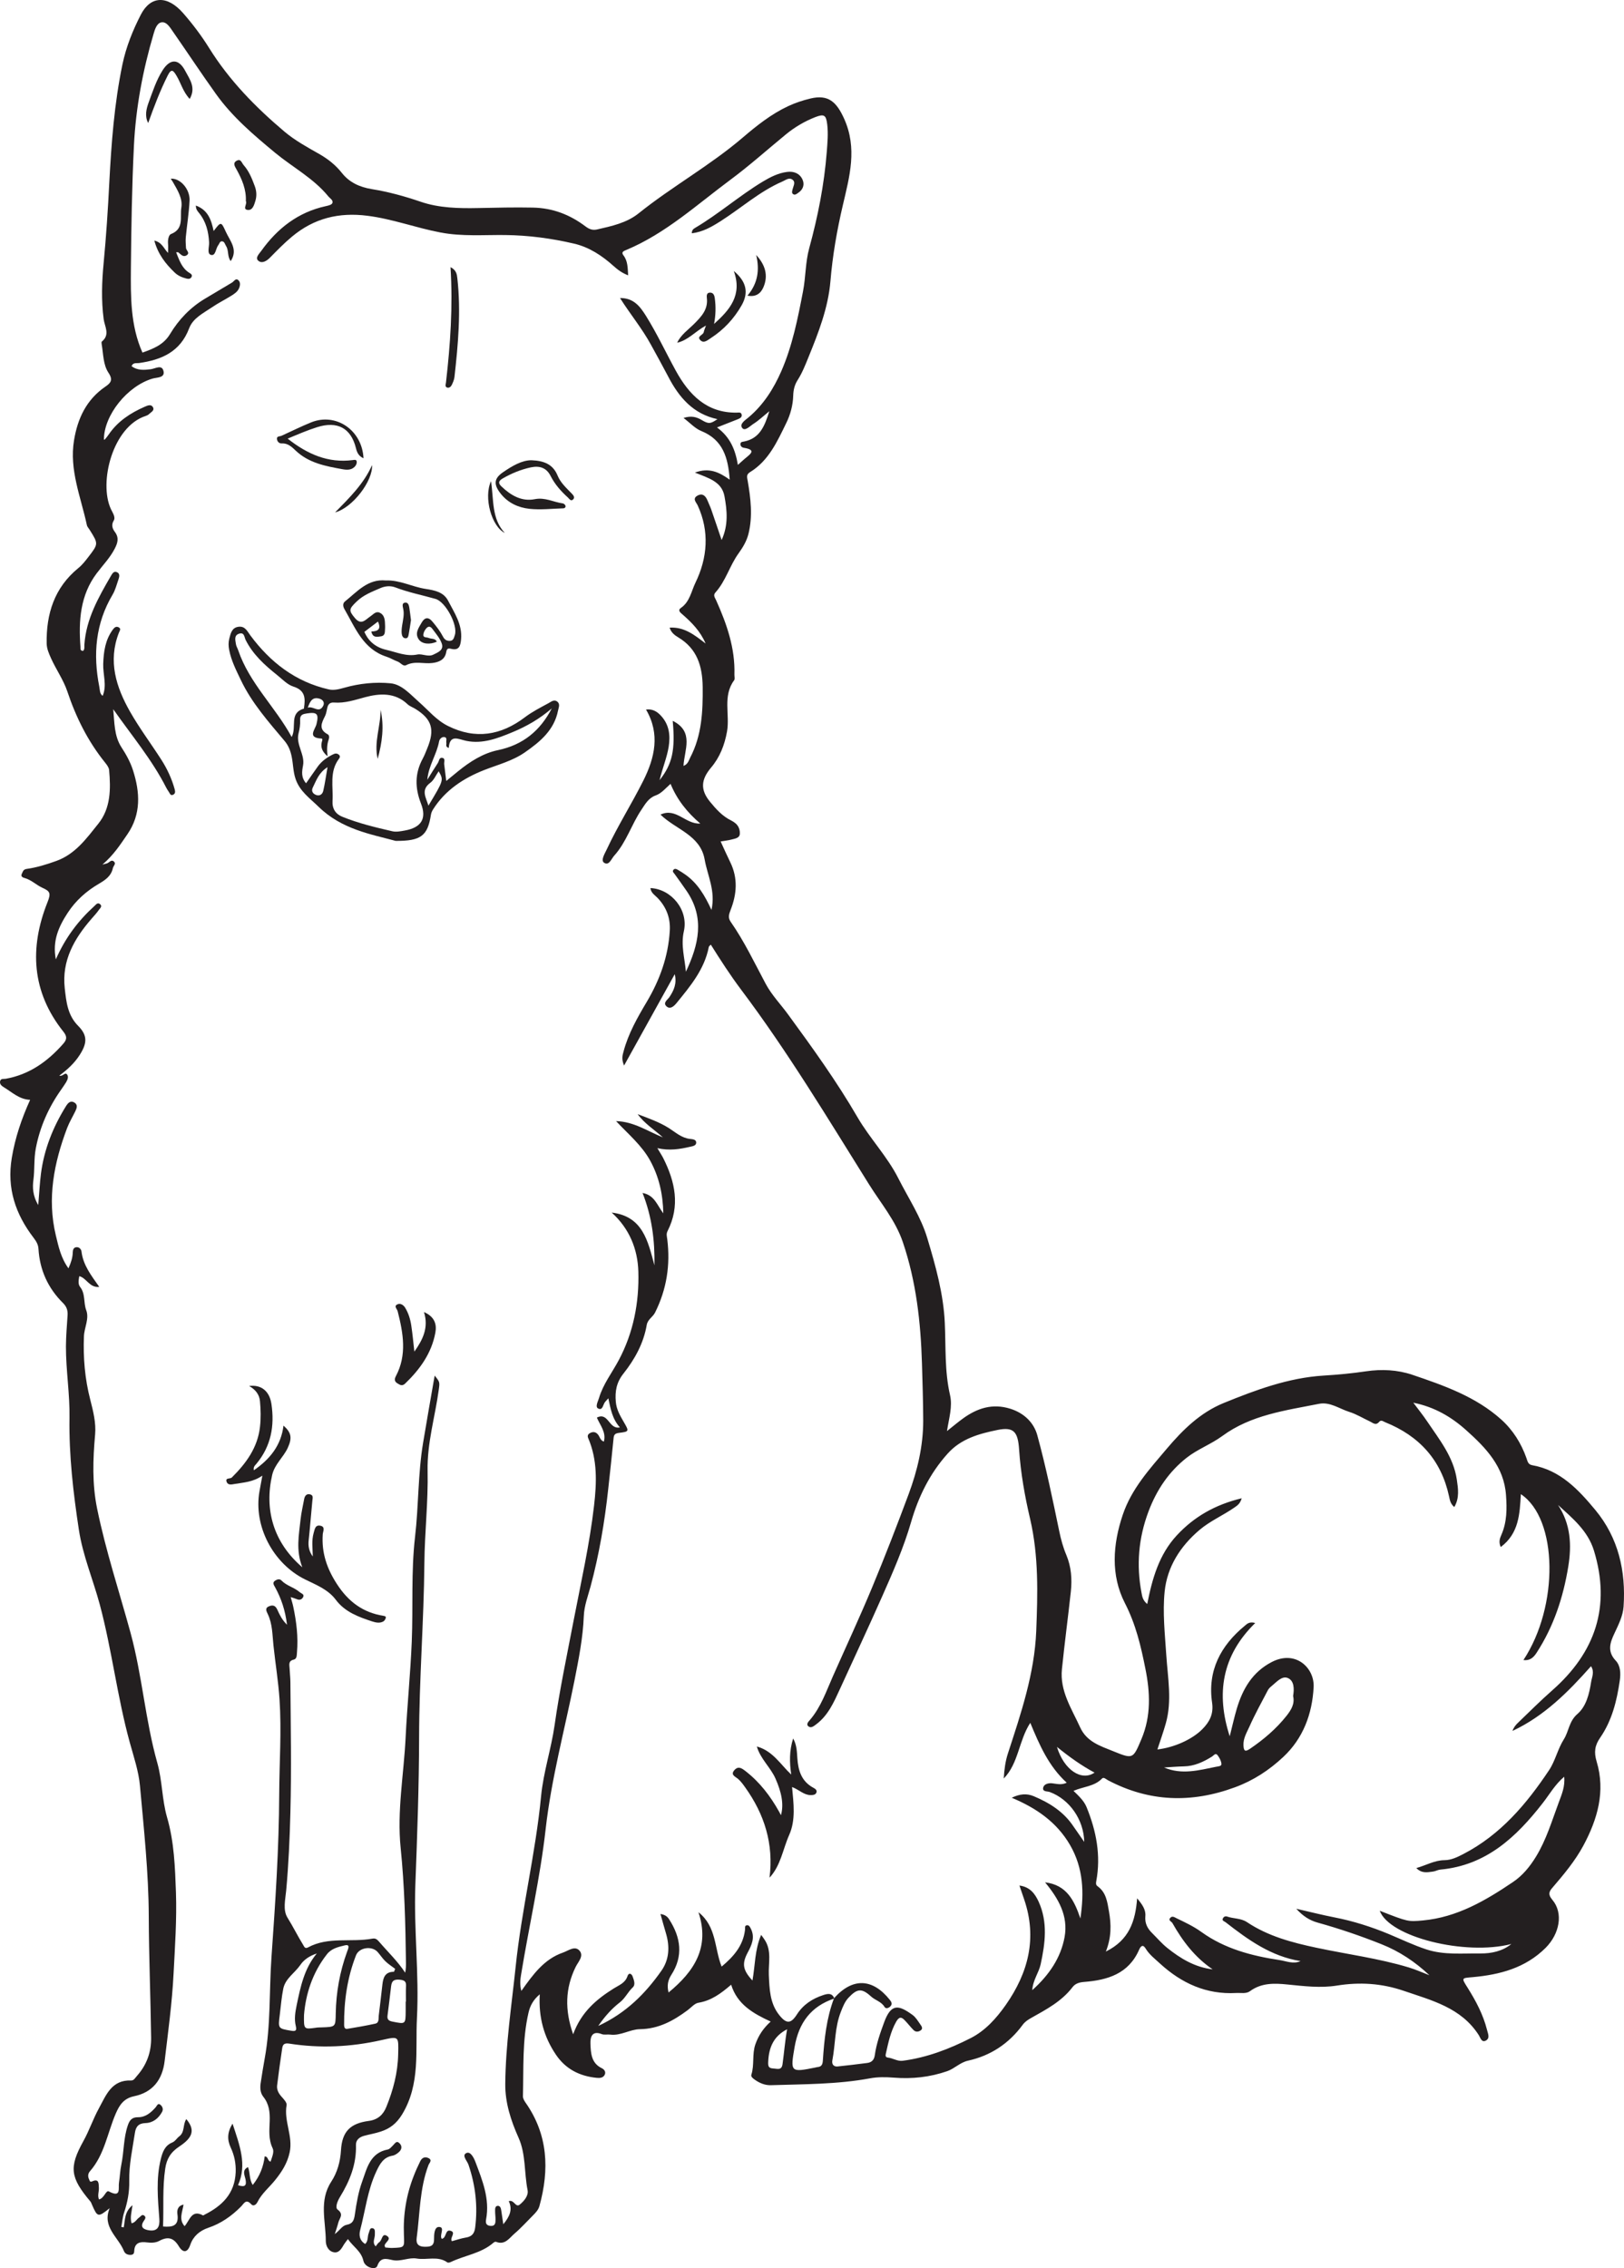 <?xml version="1.0" encoding="UTF-8"?>
<svg xmlns="http://www.w3.org/2000/svg" xmlns:xlink="http://www.w3.org/1999/xlink" width="153.728pt" height="214.677pt" viewBox="0 0 153.728 214.677" version="1.1">
<defs>
<clipPath id="clip1">
  <path d="M 0 0 L 153.727 0 L 153.727 214.676 L 0 214.676 Z M 0 0 "/>
</clipPath>
</defs>
<g id="surface1">
<g clip-path="url(#clip1)" clip-rule="nonzero">
<path style=" stroke:none;fill-rule:evenodd;fill:rgb(13.73%,12.16%,12.549%);fill-opacity:1;" d="M 100.051 165.344 C 100.715 167.535 102.387 168.621 103.609 167.777 C 102.383 167.121 101.27 166.328 100.051 165.344 M 110.191 167.293 C 111.879 168.012 113.504 167.547 115.141 167.219 C 115.332 167.184 115.652 167.176 115.621 166.938 C 115.59 166.656 115.434 166.363 115.254 166.129 C 115.055 165.875 114.887 166.164 114.73 166.258 C 113.906 166.77 113.055 167.172 112.055 167.188 C 111.43 167.203 110.816 167.254 110.191 167.293 M 74.508 192.07 C 73.234 192.719 72.777 193.793 72.719 195.137 C 72.699 195.551 72.734 195.758 73.191 195.781 C 73.574 195.801 73.988 195.988 74.074 195.375 C 74.227 194.281 74.309 193.184 74.508 192.07 M 38.402 189.453 L 38.426 189.453 C 38.426 189.004 38.41 188.551 38.43 188.102 C 38.453 187.676 38.441 187.434 37.855 187.379 C 37.281 187.324 37.086 187.492 37.023 187.992 C 36.91 188.914 36.809 189.84 36.684 190.758 C 36.629 191.148 36.797 191.277 37.16 191.348 C 38.391 191.59 38.391 191.605 38.402 190.352 C 38.406 190.051 38.402 189.75 38.402 189.453 M 29.988 184.898 C 29.32 185.113 28.773 185.473 28.426 185.988 C 27.906 186.742 27.027 187.254 26.82 188.203 C 26.652 189.023 26.586 189.867 26.484 190.703 C 26.316 192.004 26.32 192 27.551 192.207 C 27.945 192.273 28.117 192.238 28 191.762 C 27.836 191.105 27.949 190.449 28.082 189.793 C 28.445 188.059 28.793 186.324 29.988 184.898 M 122.406 160.527 C 122.52 159.852 122.512 159.078 121.902 158.824 C 121.344 158.59 120.828 159.215 120.367 159.59 C 120.23 159.699 120.09 159.832 120.012 159.988 C 119.418 161.125 118.789 162.254 118.27 163.426 C 118.02 163.984 117.672 164.531 117.707 165.207 C 117.73 165.754 117.879 165.824 118.328 165.52 C 119.629 164.633 120.809 163.633 121.789 162.395 C 122.23 161.832 122.578 161.262 122.406 160.527 M 28.777 190.723 C 28.758 192.082 28.758 192.082 29.895 191.926 C 30.078 191.895 30.258 191.895 30.441 191.891 C 31.777 191.848 31.758 191.848 31.781 190.582 C 31.816 188.582 32.164 186.637 32.848 184.75 C 32.953 184.453 33.203 183.98 32.602 184.137 C 32.023 184.281 31.375 184.418 30.945 184.973 C 29.566 186.734 28.934 188.762 28.777 190.723 M 37.293 186.629 C 37.332 186.539 37.371 186.445 37.406 186.352 C 37.098 186.113 36.762 185.906 36.484 185.637 C 36.203 185.367 35.992 185.031 35.734 184.742 C 35.191 184.152 33.992 184.324 33.699 185.07 C 32.871 187.188 32.555 189.406 32.574 191.68 C 32.578 191.875 32.637 192.066 32.871 192.031 C 33.758 191.883 34.645 191.734 35.523 191.539 C 35.906 191.457 35.82 191.062 35.852 190.781 C 35.977 189.797 36.086 188.812 36.199 187.828 C 36.273 187.188 36.441 186.629 37.293 186.629 M 116.406 164.34 C 116.633 163.457 116.82 162.582 117.074 161.727 C 117.633 159.855 118.551 158.262 120.379 157.312 C 122.645 156.133 124.445 157.871 124.348 159.695 C 124.215 162.215 123.363 164.535 121.465 166.305 C 120.141 167.543 118.652 168.523 116.91 169.164 C 112.781 170.688 108.789 170.562 104.879 168.5 C 104.695 168.402 104.477 168.168 104.316 168.34 C 103.598 169.09 102.555 169.098 101.617 169.504 C 102.137 170.008 102.609 170.449 102.852 171.039 C 103.777 173.297 104.227 175.625 103.77 178.066 C 103.734 178.266 103.73 178.414 103.906 178.539 C 104.719 179.129 104.82 180.035 104.977 180.926 C 105.191 182.145 105.219 183.359 104.68 184.715 C 106.902 183.617 107.477 181.828 107.641 179.676 C 108.121 180.254 108.477 180.746 108.418 181.371 C 108.359 182.043 108.617 182.535 109.07 182.977 C 109.539 183.441 109.973 183.953 110.488 184.367 C 111.746 185.375 113.109 186.203 114.789 186.398 C 113.117 185.27 111.945 183.727 110.977 182.012 C 110.891 181.863 110.543 181.773 110.789 181.512 C 110.98 181.312 111.195 181.477 111.371 181.562 C 112.18 181.953 112.988 182.328 113.727 182.863 C 115.934 184.453 118.48 185.121 121.117 185.52 C 121.77 185.617 122.414 185.93 123.113 185.617 C 120.328 185.176 118.148 183.602 116.016 181.941 C 115.883 181.836 115.641 181.809 115.766 181.562 C 115.84 181.418 115.996 181.344 116.152 181.398 C 116.766 181.617 117.457 181.543 118.039 181.93 C 120.031 183.262 122.301 183.863 124.609 184.352 C 127.52 184.973 130.492 185.355 133.348 186.215 C 134.02 186.418 134.656 186.707 135.309 186.957 C 133.965 185.691 132.477 184.699 130.789 184.027 C 128.805 183.234 126.785 182.547 124.723 181.973 C 123.996 181.773 123.34 181.371 122.707 180.664 C 124.027 180.965 125.156 181.254 126.305 181.477 C 128.09 181.824 129.82 182.375 131.48 183.066 C 132.664 183.562 133.816 184.117 135.035 184.516 C 136.711 185.062 138.441 184.871 140.145 184.895 C 141.168 184.902 142.215 184.691 143.066 184 C 138.691 185.129 131.512 183.34 130.605 180.852 C 133.293 181.906 133.293 181.898 134.695 181.77 C 137.934 181.469 140.625 179.887 143.227 178.129 C 144.133 177.516 144.82 176.676 145.398 175.73 C 146.383 174.121 146.906 172.328 147.559 170.582 C 147.828 169.848 148.164 169.094 148.066 168.168 C 147.188 168.914 146.676 169.84 146.039 170.656 C 143.531 173.879 140.684 176.562 136.336 176.957 C 136.098 176.98 135.875 177.117 135.645 177.145 C 135.129 177.207 134.59 177.348 134.07 176.812 C 135.012 176.547 135.793 176.074 136.727 176.066 C 137.379 176.059 137.945 175.781 138.512 175.488 C 142.027 173.672 144.492 170.762 146.629 167.555 C 147.223 166.676 147.441 165.566 148.035 164.621 C 148.508 163.875 148.516 162.918 149.32 162.227 C 150.164 161.496 150.438 160.32 150.613 159.215 C 150.684 158.746 150.961 158.238 150.605 157.707 C 148.426 160.168 146.164 162.43 143.172 163.832 C 143.281 163.504 143.477 163.262 143.703 163.051 C 144.766 162.027 145.816 160.98 146.922 160.004 C 151.008 156.414 152.5 152.062 150.883 146.766 C 150.305 144.879 148.855 143.703 147.484 142.445 C 148.676 144.258 148.789 146.207 148.453 148.273 C 147.977 151.195 147.074 153.938 145.457 156.43 C 145.164 156.891 144.809 157.203 144.207 157.125 C 147.586 152.012 147.477 143.758 143.965 141.422 C 143.859 143.281 143.785 145.145 142.059 146.426 C 141.836 145.918 141.988 145.582 142.129 145.25 C 142.652 144.051 142.652 142.789 142.559 141.52 C 142.375 138.82 140.652 137.031 138.797 135.375 C 137.395 134.113 135.781 133.164 133.785 132.766 C 134.281 133.43 134.715 133.965 135.098 134.539 C 136.254 136.258 137.586 137.898 137.902 140.039 C 138.027 140.895 138.168 141.781 137.664 142.641 C 137.281 142.324 137.242 141.961 137.164 141.613 C 136.422 138.184 134.34 135.906 131.117 134.613 C 130.926 134.535 130.738 134.355 130.551 134.578 C 130.23 134.965 129.957 134.672 129.676 134.539 C 129.027 134.238 128.398 133.844 127.715 133.633 C 126.777 133.336 125.898 132.668 124.859 132.871 C 121.684 133.5 118.414 133.922 115.703 135.918 C 114.629 136.703 113.363 137.164 112.332 137.973 C 110.648 139.297 109.492 141.008 108.719 143.055 C 107.766 145.59 107.555 148.137 108.059 150.773 C 108.121 151.117 108.18 151.477 108.598 151.82 C 109.07 149.406 109.723 147.129 111.387 145.332 C 113.027 143.559 115.031 142.414 117.539 141.812 C 117.379 142.367 117.082 142.523 116.82 142.707 C 115.754 143.445 114.555 143.957 113.555 144.801 C 111.727 146.348 110.488 148.297 110.246 150.633 C 110.043 152.621 110.27 154.656 110.402 156.668 C 110.543 158.824 110.961 160.984 110.352 163.129 C 110.121 163.949 109.832 164.746 109.559 165.586 C 111.117 165.41 112.852 164.645 113.82 163.66 C 114.492 162.98 114.891 162.242 114.738 161.168 C 114.289 158.141 115.539 155.766 117.832 153.879 C 118.039 153.707 118.262 153.457 118.82 153.617 C 115.66 156.703 115.098 160.312 116.406 164.34 M 78.949 189.133 C 80.695 187.176 82.578 187.227 84.219 189.273 C 84.387 189.477 84.5 189.684 84.277 189.906 C 84.117 190.074 83.844 190.156 83.727 189.953 C 83.43 189.449 82.852 189.332 82.457 188.969 C 81.582 188.168 81.145 188.207 80.328 189.074 C 79.969 189.453 79.785 189.934 79.598 190.414 C 79.008 191.895 79.086 193.488 78.789 195.02 C 78.727 195.367 78.898 195.629 79.293 195.59 C 80.219 195.496 81.148 195.379 82.074 195.262 C 82.504 195.211 82.746 194.984 82.809 194.516 C 82.961 193.434 83.324 192.414 83.699 191.395 C 84.363 189.594 85.078 189.77 86.383 190.715 C 86.688 190.934 86.898 191.301 87.121 191.617 C 87.238 191.781 87.395 192.004 87.156 192.172 C 86.957 192.316 86.688 192.355 86.488 192.156 C 86.191 191.863 85.938 191.52 85.641 191.219 C 85.328 190.887 85.113 190.871 84.836 191.348 C 84.305 192.285 84.094 193.312 83.863 194.34 C 83.824 194.512 83.777 194.723 84.047 194.75 C 84.527 194.801 84.949 195.117 85.449 195.051 C 87.734 194.754 89.859 193.938 91.887 192.906 C 93.273 192.199 94.312 191.039 95.207 189.766 C 97.344 186.715 98.195 183.434 96.949 179.781 C 96.809 179.371 96.668 178.957 96.5 178.465 C 97.52 178.602 97.984 179.266 98.32 180 C 99.199 181.938 98.941 183.926 98.508 185.922 C 98.332 186.723 97.777 187.406 97.715 188.367 C 99.309 186.938 100.41 185.316 100.773 183.348 C 101.141 181.34 100.188 179.684 98.926 178.164 C 100.977 178.402 101.695 179.895 102.27 181.582 C 102.629 179.16 102.566 176.824 101.285 174.621 C 100.023 172.457 98.102 171.137 95.77 170.156 C 96.527 169.793 97.18 169.727 97.859 170.012 C 99.348 170.641 100.688 171.477 101.609 172.863 C 101.922 173.324 102.25 173.781 102.633 174.336 C 102.594 172.215 101.227 170.305 99.379 169.617 C 99.137 169.527 98.641 169.613 98.754 169.176 C 98.84 168.863 99.23 168.75 99.598 168.789 C 100.027 168.836 100.465 168.977 100.977 168.734 C 99.266 167.176 98.398 165.168 97.527 163.066 C 96.422 164.766 96.426 166.891 95.016 168.336 C 95.062 167.504 95.168 166.695 95.418 165.938 C 96.648 162.164 97.922 158.43 98.09 154.383 C 98.23 150.816 98.328 147.293 97.516 143.785 C 97.008 141.621 96.617 139.422 96.469 137.203 C 96.359 135.508 95.957 135.035 94.43 135.344 C 92.691 135.699 90.969 136.168 89.707 137.582 C 88.02 139.457 86.941 141.656 86.246 144.055 C 85.543 146.488 84.52 148.809 83.5 151.113 C 82.199 154.051 80.832 156.965 79.496 159.891 C 78.938 161.109 78.391 162.371 77.246 163.219 C 77.016 163.391 76.77 163.594 76.527 163.402 C 76.27 163.195 76.543 162.941 76.672 162.789 C 77.711 161.574 78.211 160.082 78.844 158.656 C 80.086 155.852 81.383 153.07 82.562 150.234 C 83.773 147.32 84.914 144.371 86.016 141.41 C 86.844 139.176 87.391 136.867 87.391 134.469 C 87.387 132.664 87.324 130.855 87.273 129.047 C 87.156 125.156 86.73 121.312 85.469 117.586 C 84.77 115.508 83.371 113.883 82.246 112.074 C 78.352 105.844 74.57 99.543 70.148 93.664 C 69.125 92.301 68.203 90.871 67.285 89.41 C 67.172 89.531 67.109 89.566 67.098 89.617 C 66.688 91.746 65.344 93.344 64.031 94.953 C 63.809 95.223 63.453 95.562 63.109 95.266 C 62.703 94.918 63.199 94.629 63.367 94.375 C 63.789 93.738 64.086 93.098 63.871 92.207 C 62.27 95.105 60.715 97.898 59.074 100.855 C 58.816 100.23 58.926 99.891 59.02 99.543 C 59.469 97.836 60.336 96.316 61.23 94.812 C 62.461 92.738 63.258 90.52 63.402 88.094 C 63.473 86.93 63.102 85.91 62.297 85.043 C 62.027 84.746 61.617 84.531 61.57 84.055 C 63.551 84.145 65.191 86.137 64.734 88.145 C 64.43 89.488 64.824 90.703 64.926 91.977 C 66.125 89.438 66.75 86.891 64.992 84.324 C 64.621 83.781 64.234 83.246 63.848 82.711 C 63.762 82.594 63.617 82.492 63.75 82.328 C 63.871 82.176 64.035 82.25 64.16 82.324 C 64.414 82.473 64.668 82.633 64.91 82.805 C 66.027 83.605 66.711 84.738 67.348 86.125 C 67.754 84.32 66.969 82.871 66.703 81.355 C 66.293 79.027 63.969 78.523 62.523 77.102 C 64.008 76.41 64.883 78.031 66.289 77.949 C 65.043 76.887 64.094 75.695 63.473 74.191 C 62.977 74.633 62.617 75.094 62.055 75.293 C 61.398 75.527 61.082 76.094 60.715 76.645 C 59.773 78.043 59.293 79.711 58.148 80.98 C 57.863 81.293 57.652 81.977 57.176 81.652 C 56.855 81.426 57.23 80.832 57.422 80.422 C 58.465 78.18 59.793 76.09 60.898 73.887 C 61.977 71.723 62.512 69.477 61.152 67.16 C 61.793 67.074 62.219 67.371 62.562 67.738 C 63.34 68.574 63.473 69.582 63.297 70.68 C 63.133 71.699 62.727 72.652 62.434 73.844 C 63.652 72.305 63.93 70.984 63.68 68.227 C 65.738 69.258 64.777 70.984 64.699 72.492 C 65.117 72.34 65.191 71.988 65.336 71.703 C 66.438 69.598 66.539 67.328 66.516 65.016 C 66.488 63.062 66 61.406 64.211 60.332 C 63.887 60.137 63.527 59.883 63.387 59.406 C 64.785 59.324 65.742 60.102 66.793 60.91 C 66.285 59.727 65.48 58.922 64.621 58.172 C 64.41 57.988 64.113 57.773 64.461 57.535 C 65.297 56.961 65.449 55.938 65.828 55.16 C 66.965 52.824 67.18 50.312 66.043 47.836 C 65.91 47.547 65.508 47.203 66.016 46.914 C 66.5 46.645 66.793 46.934 66.973 47.375 C 67.086 47.656 67.219 47.926 67.32 48.207 C 67.645 49.137 67.953 50.07 68.309 51.113 C 68.965 49.68 68.824 48.312 68.578 46.965 C 68.324 45.582 67.07 45.25 65.781 44.73 C 67.129 44.23 68.074 44.688 69.074 45.402 C 68.926 43.297 68.43 41.625 66.379 40.793 C 65.789 40.555 65.32 40.023 64.703 39.559 C 65.43 39.328 65.922 39.461 66.414 39.75 C 67.086 40.152 67.258 40.117 67.91 39.672 C 65.617 39.184 64.27 37.609 63.254 35.645 C 62.723 34.633 62.172 33.637 61.621 32.633 C 60.789 31.102 59.672 29.758 58.691 28.211 C 59.984 28.191 60.59 29.016 61.133 29.875 C 62.184 31.555 63.023 33.359 63.977 35.098 C 65.215 37.344 66.887 39.098 69.738 39.055 C 69.91 39.055 70.137 38.988 70.199 39.219 C 70.27 39.473 70.062 39.59 69.863 39.672 C 69.238 39.918 68.617 40.164 67.871 40.457 C 69.133 41.383 69.609 42.582 69.848 44.004 C 70.148 43.738 70.332 43.555 70.535 43.391 C 71.027 42.984 71.641 42.574 70.406 42.383 C 70.223 42.352 70.07 42.219 70.094 42.004 C 70.113 41.809 70.293 41.82 70.434 41.789 C 71.902 41.496 72.375 40.371 72.824 38.922 C 72.215 39.418 71.805 39.812 71.332 40.109 C 71 40.32 70.52 40.844 70.266 40.516 C 69.953 40.125 70.562 39.758 70.863 39.5 C 72.277 38.309 73.234 36.785 73.957 35.137 C 75.008 32.73 75.516 30.16 76.012 27.586 C 76.277 26.223 76.234 24.82 76.602 23.488 C 77.422 20.492 78.02 17.473 78.262 14.375 C 78.328 13.504 78.41 12.648 78.305 11.777 C 78.199 10.891 78.016 10.758 77.164 11.09 C 76.152 11.488 75.219 12.039 74.371 12.738 C 72.633 14.164 70.949 15.676 69.141 17.016 C 65.961 19.375 63.012 22.098 59.289 23.656 C 59.066 23.75 58.77 23.848 59.008 24.16 C 59.441 24.715 59.41 25.363 59.461 26.059 C 58.914 25.855 58.488 25.547 58.082 25.18 C 56.992 24.195 55.758 23.387 54.336 23.059 C 52.203 22.562 50.031 22.27 47.828 22.246 C 45.789 22.223 43.762 22.395 41.711 22.008 C 39.375 21.566 37.145 20.719 34.777 20.422 C 32.078 20.078 29.719 20.656 27.629 22.406 C 26.887 23.023 26.223 23.711 25.551 24.391 C 25.25 24.699 24.789 24.992 24.434 24.664 C 24.137 24.387 24.543 24.016 24.738 23.738 C 26.262 21.613 28.215 20.09 30.82 19.516 C 31.051 19.465 31.379 19.395 31.453 19.238 C 31.582 18.957 31.246 18.789 31.078 18.586 C 29.684 16.879 27.734 15.852 26.066 14.48 C 24.016 12.781 22 11.074 20.445 8.898 C 19.043 6.938 17.715 4.926 16.34 2.949 C 16.07 2.559 15.754 2.031 15.273 2.117 C 14.852 2.195 14.668 2.754 14.543 3.188 C 13.523 6.641 12.859 10.16 12.68 13.75 C 12.488 17.625 12.426 21.508 12.391 25.387 C 12.371 28.082 12.34 30.797 13.484 33.375 C 14.469 33.02 15.469 32.656 16.086 31.633 C 16.918 30.246 18.016 29.098 19.418 28.262 C 20.266 27.758 21.121 27.25 21.969 26.742 C 22.156 26.629 22.305 26.289 22.562 26.52 C 22.781 26.715 22.738 27.027 22.625 27.289 C 22.488 27.605 22.199 27.801 21.926 27.973 C 21.316 28.359 20.66 28.676 20.066 29.086 C 19.254 29.637 18.27 30.105 17.906 31.07 C 17.066 33.301 15.293 34.062 13.156 34.363 C 12.918 34.398 12.602 34.285 12.453 34.656 C 13.012 35.086 13.66 35.023 14.266 34.949 C 14.719 34.887 15.328 34.473 15.477 35.125 C 15.629 35.777 14.859 35.711 14.445 35.832 C 12.055 36.535 9.836 39.297 9.836 41.609 C 9.867 41.605 9.91 41.613 9.922 41.598 C 10.055 41.438 10.191 41.281 10.305 41.105 C 11.152 39.871 12.352 39.086 13.695 38.5 C 13.965 38.383 14.312 38.219 14.488 38.562 C 14.641 38.867 14.281 39.016 14.102 39.199 C 14.016 39.281 13.898 39.336 13.789 39.371 C 10.672 40.379 9.332 45.641 10.492 48.172 C 10.656 48.523 10.965 48.949 10.766 49.27 C 10.492 49.723 10.68 50.086 10.875 50.348 C 11.301 50.922 11.125 51.414 10.855 51.941 C 10.41 52.805 9.734 53.492 9.156 54.262 C 7.594 56.332 7.43 58.75 7.617 61.227 C 7.625 61.371 7.566 61.617 7.875 61.602 C 8.035 61.43 7.973 61.207 7.988 61.008 C 8.156 58.582 9.32 56.543 10.5 54.508 C 10.621 54.305 10.762 54.035 11.047 54.148 C 11.375 54.273 11.305 54.582 11.215 54.84 C 11.043 55.324 10.922 55.836 10.664 56.273 C 9.035 59.008 8.797 61.938 9.398 64.992 C 9.465 65.305 9.418 65.648 9.719 65.863 C 10.141 64.859 9.738 63.844 9.77 62.84 C 9.809 61.68 9.965 60.562 10.68 59.59 C 10.812 59.414 10.973 59.254 11.207 59.363 C 11.508 59.496 11.32 59.707 11.25 59.898 C 10.207 62.586 10.992 65.043 12.316 67.371 C 13.207 68.934 14.293 70.383 15.266 71.898 C 15.82 72.762 16.254 73.691 16.531 74.688 C 16.59 74.906 16.621 75.121 16.375 75.227 C 16.133 75.332 16.082 75.098 15.984 74.957 C 15.902 74.836 15.816 74.707 15.746 74.574 C 14.383 71.887 12.445 69.59 10.719 67.125 C 10.84 68.371 10.793 69.656 11.504 70.742 C 11.953 71.43 12.344 72.141 12.59 72.91 C 13.258 74.992 13.371 77.055 12.062 78.961 C 11.395 79.93 10.758 80.93 9.695 81.832 C 9.984 81.754 10.062 81.742 10.137 81.715 C 10.352 81.637 10.531 81.328 10.773 81.535 C 11.027 81.746 10.73 81.953 10.684 82.168 C 10.523 82.926 9.965 83.293 9.363 83.648 C 8.176 84.34 7.168 85.238 6.414 86.391 C 5.566 87.688 4.941 89.039 5.285 90.805 C 6.184 88.75 7.41 87.141 8.938 85.754 C 9.09 85.617 9.242 85.387 9.469 85.578 C 9.719 85.781 9.465 85.973 9.363 86.117 C 9.16 86.414 8.91 86.68 8.672 86.953 C 7.027 88.84 5.836 90.918 6.129 93.539 C 6.273 94.812 6.391 96.082 7.398 97.098 C 8.301 98.004 8.254 98.742 7.547 99.848 C 7.051 100.625 6.383 101.238 5.613 101.809 C 5.957 101.914 6.133 101.465 6.332 101.68 C 6.523 101.891 6.395 102.203 6.254 102.441 C 6.109 102.672 5.957 102.895 5.801 103.117 C 4.605 104.801 3.781 106.648 3.391 108.684 C 3.199 109.684 3.293 110.699 3.16 111.707 C 3.074 112.348 3.086 113.184 3.621 114.055 C 3.719 112.891 3.762 111.992 3.875 111.098 C 4.172 108.789 5.016 106.676 6.238 104.711 C 6.41 104.434 6.648 104.121 7.039 104.355 C 7.379 104.555 7.277 104.871 7.141 105.156 C 6.879 105.695 6.566 106.215 6.352 106.77 C 5.109 110.062 4.445 113.426 5.285 116.93 C 5.539 117.977 5.762 119.062 6.48 120.047 C 6.734 119.48 6.875 119.027 6.887 118.539 C 6.895 118.324 6.945 118.094 7.195 118.051 C 7.488 118 7.688 118.238 7.715 118.457 C 7.867 119.75 8.648 120.738 9.395 121.801 C 8.469 121.906 8.203 120.965 7.504 120.789 C 7.434 121.168 7.379 121.551 7.578 121.801 C 8.105 122.461 7.887 123.289 8.164 124.016 C 8.465 124.812 7.977 125.664 7.945 126.48 C 7.867 128.5 8.031 130.5 8.543 132.477 C 8.816 133.547 9.102 134.66 9.004 135.77 C 8.793 138.121 8.715 140.449 9.191 142.781 C 10.008 146.781 11.293 150.652 12.367 154.582 C 13.465 158.621 13.754 162.828 14.891 166.859 C 15.367 168.543 15.328 170.328 15.812 172.004 C 16.492 174.34 16.57 176.75 16.656 179.133 C 16.742 181.688 16.562 184.254 16.43 186.812 C 16.289 189.578 15.914 192.32 15.586 195.066 C 15.375 196.863 14.441 198.047 12.688 198.41 C 11.691 198.617 11.293 199.277 10.957 200.051 C 10.168 201.879 9.895 203.941 8.512 205.512 C 8.32 205.73 8.301 206.012 8.434 206.277 C 8.488 206.383 8.492 206.574 8.73 206.465 C 9.383 206.168 9.336 206.691 9.359 207.059 C 9.383 207.426 9.207 207.801 9.371 208.176 C 9.879 208.066 10.023 207.266 10.305 207.418 C 11.508 208.059 11.18 207.105 11.262 206.59 C 11.352 206.023 11.367 205.445 11.484 204.887 C 11.742 203.648 11.684 202.363 12.105 201.148 C 12.27 200.664 12.504 200.391 13.062 200.395 C 13.781 200.402 14.289 199.961 14.738 199.453 C 14.859 199.316 14.945 199.004 15.199 199.23 C 15.375 199.387 15.484 199.629 15.344 199.887 C 15.004 200.508 14.484 200.926 13.77 200.949 C 13.125 200.969 12.859 201.281 12.773 201.863 C 12.543 203.383 12.203 204.895 12.234 206.434 C 12.258 207.473 12.07 208.453 11.746 209.426 C 11.602 209.859 11.57 210.328 11.484 210.781 C 11.562 210.789 11.637 210.801 11.715 210.816 C 11.844 210.117 11.777 209.336 12.543 208.723 C 12.453 209.387 12.293 209.902 12.457 210.434 C 12.816 210.367 12.934 210.043 13.176 209.887 C 13.32 209.793 13.43 209.562 13.629 209.691 C 13.879 209.855 13.727 210.039 13.602 210.227 C 13.207 210.824 13.633 211.027 14.102 211.098 C 14.934 211.223 15.137 210.73 15.082 210.012 C 14.941 208.117 14.758 206.227 15.223 204.348 C 15.391 203.676 15.609 203.074 16.301 202.789 C 16.598 202.664 16.738 202.375 16.973 202.203 C 17.516 201.789 17.289 201.074 17.637 200.574 C 18.492 201.598 18.254 202.32 16.977 203.164 C 16.148 203.711 15.777 204.34 15.641 205.254 C 15.367 207.078 15.508 208.91 15.434 210.738 C 16.332 210.816 16.957 210.684 16.793 209.566 C 16.754 209.277 16.766 208.793 17.375 208.664 C 17.262 209.391 16.902 210.066 17.473 210.707 C 17.965 210.164 18.125 209.09 19.219 209.688 C 19.246 209.703 19.32 209.637 19.375 209.613 C 21.031 208.781 22.219 207.621 22.309 205.621 C 22.344 204.777 22.188 204.008 21.836 203.258 C 21.5 202.531 21.5 201.836 22.012 201 C 22.676 203.027 23.41 204.883 22.531 206.828 C 23.234 207.055 23.355 206.828 23.238 206.258 C 23.164 205.895 22.879 205.402 23.477 205.117 C 23.691 205.676 23.578 206.273 23.926 206.805 C 24.598 205.961 24.941 205.066 25.055 204.102 C 25.414 204.113 25.301 204.523 25.613 204.598 C 25.762 204.137 25.977 203.668 25.805 203.324 C 25.402 202.48 25.5 201.617 25.531 200.758 C 25.559 199.922 25.477 199.148 24.926 198.461 C 24.613 198.066 24.605 197.566 24.688 197.074 C 24.805 196.328 24.918 195.582 25.055 194.844 C 25.641 191.664 25.473 188.434 25.699 185.227 C 26.062 180.098 26.41 174.949 26.43 169.801 C 26.445 166.816 26.66 163.832 26.461 160.852 C 26.348 159.148 26.066 157.453 25.887 155.754 C 25.777 154.738 25.801 153.707 25.34 152.754 C 25.215 152.492 25.043 152.188 25.5 152.02 C 25.902 151.871 26.102 152.023 26.266 152.387 C 26.477 152.852 26.695 153.316 27.168 153.781 C 27.004 152.422 26.625 151.297 26.039 150.23 C 25.926 150.031 25.75 149.793 26.051 149.602 C 26.227 149.488 26.465 149.41 26.637 149.586 C 27.129 150.102 27.848 150.242 28.371 150.699 C 28.516 150.824 28.82 150.883 28.703 151.148 C 28.598 151.375 28.375 151.488 28.098 151.363 C 27.941 151.293 27.766 151.25 27.516 151.164 C 27.613 151.516 27.703 151.797 27.762 152.086 C 28.062 153.504 28.238 154.934 28.113 156.383 C 28.086 156.648 28.121 157.008 27.809 157.082 C 27.266 157.207 27.398 157.582 27.414 157.926 C 27.43 158.348 27.484 158.766 27.488 159.188 C 27.516 163.305 27.598 167.426 27.488 171.547 C 27.426 174.023 27.316 176.477 27.09 178.938 C 27.012 179.793 26.758 180.777 27.215 181.508 C 27.738 182.348 28.172 183.234 28.691 184.074 C 28.793 184.242 28.863 184.48 29.152 184.324 C 31.082 183.277 33.234 183.863 35.254 183.492 C 35.52 183.441 35.684 183.547 35.867 183.762 C 36.695 184.73 37.633 185.617 38.355 186.715 C 38.43 186.348 38.434 185.996 38.426 185.645 C 38.383 182.059 38.289 178.477 37.926 174.902 C 37.57 171.414 38.227 167.945 38.395 164.465 C 38.543 161.434 38.852 158.41 38.977 155.379 C 39.113 152.074 38.906 148.766 39.289 145.457 C 39.633 142.5 39.559 139.5 40.051 136.555 C 40.398 134.453 40.773 132.355 41.145 130.199 C 41.633 130.805 41.637 130.805 41.531 131.555 C 41.184 134.105 40.422 136.578 40.477 139.219 C 40.539 142.125 40.199 145.035 40.172 147.949 C 40.121 153.457 39.68 158.945 39.672 164.449 C 39.664 169.113 39.492 173.777 39.316 178.438 C 39.164 182.629 39.684 186.812 39.469 190.992 C 39.309 194.074 39.816 197.25 38.059 200.137 C 37.527 201 36.906 201.473 36.039 201.754 C 35.527 201.926 34.984 202.012 34.461 202.156 C 34.023 202.277 33.676 202.547 33.695 203.031 C 33.75 204.855 33.102 206.441 32.172 207.961 C 31.961 208.309 31.691 208.938 31.961 209.137 C 32.578 209.598 32.129 209.953 32.031 210.352 C 31.949 210.68 31.836 210.992 31.691 211.457 C 32.172 211.098 32.391 210.656 32.816 210.578 C 33.414 210.469 33.516 210.125 33.594 209.578 C 33.742 208.539 33.922 207.48 34.277 206.5 C 34.734 205.238 35.02 203.766 36.711 203.449 C 36.895 203.41 37.051 203.207 37.199 203.062 C 37.387 202.887 37.531 202.551 37.836 202.879 C 38.09 203.145 38.02 203.453 37.773 203.684 C 37.602 203.84 37.375 204 37.152 204.035 C 36.281 204.184 35.945 204.84 35.617 205.539 C 34.793 207.297 34.582 209.227 34.094 211.078 C 33.965 211.578 34.043 212.078 34.57 212.391 C 34.879 212.094 34.766 211.691 34.906 211.363 C 34.984 211.172 34.992 210.867 35.242 210.895 C 35.559 210.938 35.473 211.262 35.484 211.492 C 35.5 211.859 35.199 212.246 35.562 212.617 C 35.684 212.473 35.77 212.301 35.91 212.215 C 36.184 212.039 36.152 211.32 36.629 211.629 C 37.102 211.934 36.465 212.215 36.41 212.527 C 36.406 212.578 36.441 212.633 36.465 212.723 C 36.688 212.738 36.926 212.777 37.156 212.766 C 38.332 212.727 38.281 212.723 38.234 211.527 C 38.156 209.613 38.461 207.742 39.164 205.953 C 39.348 205.473 39.559 205.008 39.785 204.551 C 39.941 204.242 40.203 204.102 40.539 204.254 C 40.965 204.449 40.641 204.711 40.559 204.926 C 39.715 207.156 39.754 209.527 39.441 211.836 C 39.363 212.422 39.652 212.656 40.219 212.656 C 40.715 212.656 41.086 212.613 41.086 211.957 C 41.086 211.508 41.102 210.758 41.57 210.781 C 42.156 210.809 41.57 211.547 41.816 211.906 C 42.289 211.828 42.113 210.992 42.641 211.141 C 43.223 211.301 42.535 211.816 42.777 212.129 C 43.219 212.012 43.645 211.859 44.078 211.789 C 44.645 211.703 44.902 211.43 44.977 210.852 C 45.238 208.812 45.008 206.832 44.348 204.895 C 44.223 204.52 43.691 204.016 44.133 203.793 C 44.531 203.586 44.852 204.227 45.004 204.629 C 45.664 206.375 46.375 208.113 46.016 210.047 C 45.949 210.395 46.008 210.645 46.426 210.68 C 46.879 210.719 46.906 210.406 46.906 210.094 C 46.91 209.824 46.867 209.551 46.867 209.281 C 46.867 209.078 46.852 208.797 47.121 208.781 C 47.363 208.777 47.426 209.031 47.453 209.25 C 47.508 209.629 47.566 210.008 47.641 210.527 C 48.25 209.793 48.539 209.137 48.16 208.34 C 48.66 208.16 48.801 208.98 49.191 208.672 C 49.602 208.34 50.047 207.824 49.941 207.297 C 49.613 205.645 49.785 203.891 49.086 202.336 C 48.355 200.699 47.812 199.02 47.828 197.242 C 47.863 193.531 48.422 189.859 48.809 186.176 C 49.367 180.754 50.699 175.438 51.219 170.004 C 51.441 167.719 52.18 165.527 52.5 163.277 C 52.973 159.941 53.672 156.652 54.305 153.352 C 55 149.742 55.816 146.156 56.234 142.5 C 56.484 140.34 56.566 138.184 55.68 136.121 C 55.586 135.906 55.656 135.758 55.816 135.66 C 56.059 135.516 56.324 135.488 56.551 135.719 C 56.781 135.934 56.793 136.34 57.164 136.445 C 57.398 135.547 56.801 134.895 56.5 134.176 C 57.602 133.613 57.625 135.328 58.68 135.102 C 57.961 134.305 57.801 133.363 57.586 132.348 C 57.426 132.531 57.367 132.594 57.309 132.656 C 57.074 132.891 57.078 133.535 56.633 133.32 C 56.309 133.168 56.602 132.656 56.699 132.332 C 57.086 131.016 57.934 129.934 58.574 128.734 C 59.969 126.113 60.508 123.27 60.426 120.355 C 60.367 118.223 59.566 116.266 57.902 114.77 C 60.859 115.125 61.328 117.473 61.949 119.762 C 61.992 117.414 61.711 115.156 60.824 112.914 C 61.969 113.125 62.199 114.074 62.789 114.844 C 62.75 112.992 62.375 111.379 61.555 109.871 C 60.75 108.395 59.453 107.332 58.316 106.113 C 60 106.156 61.309 107.074 62.75 107.652 C 61.934 106.918 61 106.344 60.363 105.457 C 61.391 105.844 62.41 106.203 63.328 106.781 C 63.953 107.18 64.523 107.711 65.312 107.797 C 65.539 107.824 65.883 107.84 65.902 108.117 C 65.922 108.457 65.547 108.488 65.305 108.547 C 64.348 108.766 63.375 108.934 62.227 108.672 C 62.48 109.105 62.645 109.348 62.777 109.605 C 63.91 111.848 64.402 114.137 63.191 116.52 C 63.047 116.801 63.133 117.039 63.164 117.305 C 63.465 119.73 63.109 122.031 62.008 124.234 C 61.789 124.668 61.309 124.879 61.219 125.41 C 60.922 127.145 60.086 128.656 59.02 130.004 C 58.355 130.836 58.203 131.688 58.293 132.684 C 58.355 133.414 58.703 134 59.047 134.594 C 59.559 135.477 59.574 135.5 58.598 135.621 C 58.215 135.668 58.105 135.793 58.078 136.16 C 57.926 137.754 57.746 139.348 57.574 140.941 C 57.238 144.055 56.715 147.133 55.902 150.16 C 55.652 151.086 55.297 152 55.262 152.977 C 55.18 155.031 54.777 157.043 54.383 159.047 C 53.449 163.734 52.191 168.344 51.652 173.117 C 51.133 177.75 50.074 182.305 49.324 186.906 C 49.242 187.383 49.199 187.871 49.352 188.441 C 50.465 186.871 51.512 185.426 53.293 184.812 C 53.793 184.641 54.418 184.121 54.863 184.637 C 55.293 185.145 54.723 185.688 54.484 186.184 C 53.508 188.188 53.441 190.223 54.254 192.543 C 55.027 190.43 56.469 189.227 58.098 188.207 C 58.598 187.891 59.176 187.703 59.398 187.043 C 59.516 186.676 59.789 186.797 59.887 187.078 C 60 187.406 60.184 187.832 59.898 188.105 C 59.434 188.539 59.184 189.129 58.672 189.527 C 57.93 190.102 57.289 190.801 56.629 191.754 C 59.273 190.531 61.09 188.688 62.609 186.531 C 63.363 185.457 63.41 184.223 63.035 182.973 C 62.859 182.391 62.699 181.797 62.52 181.16 C 62.949 181.223 63.176 181.402 63.344 181.668 C 64.445 183.379 64.699 185.137 63.547 186.922 C 63.219 187.438 63.125 187.93 63.285 188.59 C 65.73 186.582 67.211 184.305 66.117 180.992 C 67.844 182.355 67.613 184.402 68.309 186.137 C 69.426 185.207 70.344 184.172 70.523 182.664 C 70.543 182.492 70.461 182.254 70.703 182.223 C 70.914 182.195 71.004 182.414 71.082 182.566 C 71.484 183.371 71.16 184.094 70.785 184.793 C 70.219 185.855 70.297 186.453 71.227 187.457 C 71.488 186.031 71.434 184.578 72.051 183.137 C 72.219 183.367 72.305 183.48 72.379 183.598 C 73.074 184.645 72.727 185.812 72.777 186.934 C 72.84 188.258 72.871 189.598 73.746 190.703 C 74.43 191.574 74.855 191.57 75.43 190.676 C 76.027 189.738 76.891 189.176 77.914 188.84 C 78.312 188.707 78.766 188.59 78.977 189.156 C 76.766 189.898 75.613 191.457 75.219 193.738 C 74.809 196.125 74.809 196.176 77.215 195.684 C 77.273 195.668 77.332 195.652 77.391 195.648 C 77.77 195.617 77.867 195.395 77.891 195.039 C 78.023 193.031 78.23 191.039 78.949 189.133 M 10.383 209.004 C 9.285 209.883 9.227 209.867 8.715 208.691 C 8.664 208.582 8.629 208.457 8.555 208.367 C 6.656 206.117 6.508 205.145 7.895 202.652 C 8.453 201.645 8.812 200.559 9.359 199.559 C 10.039 198.316 10.562 196.84 12.414 196.918 C 12.676 196.93 12.805 196.656 12.965 196.484 C 13.879 195.449 14.328 194.25 14.305 192.848 C 14.254 189.02 14.094 185.195 14.082 181.371 C 14.066 177.234 13.621 173.137 13.25 169.035 C 13.125 167.641 12.656 166.273 12.281 164.91 C 11.098 160.609 10.594 156.16 9.441 151.852 C 8.805 149.496 7.84 147.23 7.469 144.812 C 6.934 141.297 6.523 137.766 6.578 134.211 C 6.617 131.938 6.238 129.703 6.242 127.445 C 6.246 126.449 6.336 125.461 6.398 124.469 C 6.422 124.02 6.305 123.672 5.973 123.34 C 4.539 121.926 3.762 120.207 3.641 118.199 C 3.617 117.789 3.43 117.488 3.18 117.156 C 1.469 114.922 0.633 112.477 1.117 109.586 C 1.434 107.691 2.027 105.922 2.852 104.098 C 1.82 104.059 1.145 103.379 0.359 102.906 C 0.141 102.773 -0.051 102.605 0.012 102.332 C 0.074 102.051 0.355 102.141 0.547 102.105 C 2.785 101.703 4.516 100.465 5.988 98.789 C 6.32 98.41 6.379 98.121 6.004 97.652 C 2.996 93.887 2.773 89.715 4.496 85.395 C 4.84 84.535 4.734 84.352 4.008 84.027 C 3.449 83.773 2.992 83.301 2.367 83.117 C 2.195 83.066 1.918 82.996 2.074 82.684 C 2.176 82.492 2.191 82.289 2.531 82.242 C 3.484 82.109 4.398 81.824 5.312 81.496 C 7.133 80.848 8.195 79.348 9.305 77.965 C 10.484 76.504 10.492 74.672 10.328 72.879 C 10.305 72.633 10.109 72.383 9.945 72.176 C 8.32 70.16 7.195 67.902 6.371 65.438 C 6.008 64.355 5.305 63.363 4.824 62.293 C 4.625 61.844 4.43 61.406 4.418 60.918 C 4.367 58.102 5.148 55.621 7.41 53.773 C 7.793 53.461 8.082 53.086 8.375 52.703 C 9.32 51.477 9.316 51.473 8.496 50.164 C 8.406 50.012 8.258 49.867 8.223 49.699 C 7.656 47.051 6.543 44.473 7.008 41.672 C 7.344 39.613 8.18 37.82 9.977 36.594 C 10.469 36.258 10.727 35.973 10.273 35.289 C 9.758 34.52 9.785 33.508 9.625 32.586 C 9.609 32.5 9.594 32.363 9.645 32.324 C 10.445 31.672 9.906 30.914 9.812 30.199 C 9.578 28.426 9.641 26.66 9.812 24.879 C 10.051 22.363 10.219 19.836 10.344 17.309 C 10.543 13.543 10.82 9.797 11.59 6.098 C 11.941 4.422 12.578 2.848 13.344 1.363 C 14.258 -0.383 15.828 -0.488 17.352 1.262 C 18.242 2.281 19.066 3.375 19.781 4.52 C 21.695 7.605 24.199 10.156 26.949 12.477 C 27.93 13.301 29.09 13.934 30.215 14.574 C 31.043 15.047 31.762 15.613 32.348 16.352 C 33.078 17.281 34.059 17.715 35.203 17.902 C 36.777 18.156 38.309 18.578 39.828 19.098 C 41.566 19.691 43.43 19.73 45.277 19.691 C 47 19.656 48.711 19.613 50.43 19.648 C 52.332 19.684 53.961 20.324 55.434 21.438 C 55.777 21.695 56.098 21.812 56.516 21.719 C 57.906 21.402 59.324 21.098 60.445 20.199 C 63.625 17.648 67.219 15.664 70.309 13.02 C 71.652 11.875 72.996 10.805 74.59 10.055 C 75.277 9.734 75.984 9.5 76.719 9.324 C 78.406 8.918 79.184 9.645 79.898 11.219 C 81.176 14.035 80.418 16.707 79.785 19.414 C 79.227 21.793 78.812 24.176 78.609 26.617 C 78.398 29.125 77.48 31.48 76.535 33.797 C 76.23 34.551 75.934 35.305 75.488 36 C 75.223 36.422 75.102 36.891 75.086 37.438 C 75.062 38.332 74.828 39.227 74.426 40.043 C 73.57 41.793 72.766 43.602 71.004 44.684 C 70.613 44.922 70.719 45.18 70.777 45.516 C 71.062 47.18 71.266 48.844 70.852 50.523 C 70.68 51.215 70.32 51.809 69.922 52.363 C 69.07 53.535 68.707 54.988 67.723 56.078 C 67.484 56.34 67.672 56.566 67.789 56.816 C 68.793 59.055 69.598 61.344 69.52 63.848 C 69.516 64.031 69.578 64.262 69.496 64.383 C 68.387 65.879 69.105 67.629 68.82 69.238 C 68.59 70.52 68.137 71.68 67.305 72.66 C 66.355 73.789 66.277 74.75 67.211 75.887 C 67.781 76.582 68.387 77.262 69.223 77.664 C 69.359 77.73 69.484 77.82 69.602 77.91 C 69.941 78.18 70.062 78.59 70.027 78.961 C 69.988 79.328 69.559 79.379 69.25 79.461 C 68.934 79.547 68.602 79.578 68.215 79.645 C 68.527 80.324 68.816 80.973 69.125 81.605 C 69.867 83.117 69.75 84.637 69.152 86.145 C 69 86.539 68.898 86.859 69.16 87.238 C 70.453 89.09 71.422 91.137 72.484 93.125 C 73.062 94.199 73.906 95.062 74.613 96.035 C 76.922 99.191 79.207 102.363 81.176 105.754 C 82.336 107.75 83.984 109.445 85.035 111.527 C 85.984 113.402 87.188 115.207 87.777 117.191 C 88.559 119.793 89.309 122.453 89.434 125.207 C 89.539 127.492 89.41 129.789 89.93 132.047 C 90.18 133.125 89.836 134.199 89.641 135.453 C 90.227 134.988 90.668 134.613 91.137 134.273 C 92.488 133.289 93.934 132.805 95.633 133.336 C 96.957 133.75 97.879 134.668 98.199 135.875 C 99.016 138.863 99.641 141.906 100.27 144.938 C 100.43 145.711 100.637 146.469 100.938 147.176 C 101.41 148.309 101.488 149.457 101.367 150.629 C 101.102 153.082 100.773 155.527 100.523 157.98 C 100.309 160.051 101.441 161.723 102.246 163.492 C 102.867 164.859 104.137 165.25 105.352 165.742 C 107.262 166.516 107.246 166.504 108.055 164.59 C 108.969 162.41 108.879 160.195 108.422 157.938 C 107.996 155.793 107.512 153.73 106.477 151.723 C 105.129 149.086 105.332 146.18 106.285 143.363 C 107.117 140.898 108.832 139.031 110.461 137.105 C 111.977 135.32 113.621 133.699 115.84 132.793 C 118.887 131.551 121.973 130.406 125.289 130.199 C 126.645 130.117 127.977 129.992 129.316 129.793 C 130.777 129.578 132.277 129.645 133.695 130.125 C 136.695 131.141 139.691 132.191 142.105 134.355 C 143.215 135.355 144 136.602 144.5 138.027 C 144.594 138.289 144.633 138.609 145.031 138.68 C 147.691 139.145 149.418 140.996 151.016 142.922 C 153.199 145.559 153.914 148.699 153.688 152.062 C 153.625 152.969 153.195 153.793 152.816 154.613 C 152.406 155.477 152.125 156.305 152.938 157.172 C 153.402 157.66 153.426 158.379 153.328 159.062 C 153.051 160.984 152.59 162.852 151.469 164.477 C 150.969 165.195 150.867 165.836 151.137 166.727 C 151.988 169.551 151.227 172.18 149.875 174.699 C 149.09 176.145 148.051 177.391 146.992 178.625 C 146.684 178.98 146.473 179.254 146.938 179.809 C 148.016 181.074 147.629 183.047 146.301 184.371 C 144.383 186.277 141.977 186.902 139.414 187.137 C 138.336 187.23 138.324 187.188 138.922 188.137 C 139.707 189.387 140.398 190.684 140.762 192.129 C 140.844 192.473 141.059 192.898 140.676 193.125 C 140.25 193.383 140.129 192.855 139.988 192.637 C 138.32 190.02 135.539 189.344 132.863 188.426 C 130.777 187.715 128.703 187.59 126.555 187.934 C 124.996 188.184 123.434 187.988 121.871 187.832 C 120.637 187.707 119.422 187.664 118.332 188.457 C 117.957 188.738 117.453 188.609 117.004 188.637 C 114.195 188.793 111.852 187.715 109.82 185.863 C 109.34 185.414 108.801 185.016 108.449 184.434 C 108.191 183.996 107.98 184.199 107.832 184.531 C 106.844 186.816 104.848 187.418 102.621 187.59 C 102.172 187.625 101.789 187.734 101.52 188.09 C 100.5 189.426 99.055 190.188 97.637 190.984 C 97.316 191.164 97.027 191.348 96.805 191.652 C 95.504 193.422 93.77 194.574 91.633 195.043 C 90.867 195.215 90.363 195.793 89.668 196.035 C 88.023 196.605 86.336 196.789 84.598 196.648 C 83.855 196.59 83.078 196.578 82.352 196.715 C 79.25 197.289 76.113 197.262 72.98 197.363 C 72.434 197.383 71.922 197.176 71.465 196.855 C 71.285 196.73 71.059 196.566 71.125 196.367 C 71.426 195.426 71.176 194.426 71.508 193.484 C 71.797 192.668 72.246 191.98 72.953 191.34 C 71.309 190.582 69.793 189.73 69.211 187.852 C 68.219 188.707 67.312 189.363 66.117 189.559 C 65.75 189.617 65.43 190.012 65.094 190.262 C 63.742 191.266 62.344 192.039 60.57 192.062 C 59.637 192.074 58.762 192.703 57.762 192.574 C 57.5 192.539 57.199 192.621 56.961 192.527 C 56.008 192.156 55.871 192.863 55.891 193.438 C 55.926 194.324 55.965 195.277 56.965 195.754 C 57.207 195.875 57.355 196.094 57.258 196.34 C 57.125 196.676 56.773 196.699 56.488 196.668 C 54.879 196.512 53.547 195.844 52.625 194.477 C 51.492 192.801 50.969 190.949 51.094 188.762 C 50.441 189.305 50.164 189.902 50.027 190.508 C 49.426 193.113 49.574 195.77 49.5 198.414 C 49.5 198.605 49.617 198.824 49.734 198.992 C 51.883 202.035 52.02 205.348 51.059 208.812 C 50.953 209.176 50.703 209.434 50.449 209.691 C 49.871 210.266 49.328 210.879 48.711 211.402 C 48.219 211.824 47.809 212.527 46.957 212.188 C 46.895 212.16 46.773 212.219 46.711 212.273 C 45.547 213.289 44.008 213.461 42.676 214.098 C 42.582 214.145 42.41 214.184 42.348 214.137 C 41.449 213.492 40.41 213.934 39.449 213.77 C 38.703 213.637 37.934 214.086 37.145 213.914 C 36.551 213.781 36.008 213.625 35.715 214.469 C 35.562 214.902 34.539 214.617 34.402 213.992 C 34.195 213.07 33.43 212.656 32.934 211.93 C 32.777 212.141 32.664 212.27 32.57 212.422 C 32.352 212.777 32.137 213.23 31.664 213.184 C 31.098 213.125 30.84 212.566 30.84 212.117 C 30.84 210.238 30.18 208.305 31.352 206.504 C 31.926 205.625 32.211 204.617 32.277 203.527 C 32.379 201.754 33.148 200.98 34.902 200.746 C 35.75 200.637 36.27 200.168 36.57 199.422 C 37.219 197.824 37.656 196.184 37.691 194.43 C 37.727 192.703 37.793 192.719 36.082 193.102 C 33.199 193.75 30.293 193.887 27.371 193.426 C 26.891 193.355 26.762 193.527 26.711 193.879 C 26.539 195.039 26.375 196.203 26.234 197.363 C 26.18 197.773 26.355 198.113 26.629 198.426 C 26.848 198.672 27.176 199.012 27.129 199.25 C 26.859 200.773 27.754 202.191 27.418 203.727 C 27.199 204.746 26.676 205.562 26.055 206.332 C 25.5 207.031 24.773 207.605 24.367 208.434 C 24.242 208.68 23.984 208.855 23.789 208.641 C 23.281 208.082 23.109 208.551 22.809 208.855 C 21.93 209.742 20.918 210.457 19.73 210.855 C 18.891 211.137 18.289 211.664 18.016 212.461 C 17.719 213.348 17.246 213.145 16.941 212.633 C 16.43 211.781 15.883 211.66 15.051 212.113 C 14.723 212.285 14.301 212.297 13.898 212.242 C 13.273 212.16 12.734 212.258 12.707 213.066 C 12.703 213.27 12.629 213.406 12.391 213.422 C 12.09 213.438 11.832 213.324 11.727 213.051 C 11.207 211.738 9.633 210.793 10.383 209.004 "/>
</g>
<path style=" stroke:none;fill-rule:evenodd;fill:rgb(13.73%,12.16%,12.549%);fill-opacity:1;" d="M 29.137 66.98 C 29.664 66.793 30.191 67.551 30.586 66.82 C 30.758 66.512 30.578 66.227 30.242 66.129 C 29.586 65.938 29.352 66.359 29.137 66.98 M 31.004 72.613 C 30.16 73.141 29.945 73.875 29.613 74.531 C 29.438 74.875 29.613 75.121 29.918 75.242 C 30.262 75.379 30.527 75.168 30.598 74.859 C 30.758 74.172 30.852 73.469 31.004 72.613 M 40.555 76.254 C 42.008 73.84 42.008 73.84 41.523 73 C 41.258 73.379 41.074 73.84 40.734 74.09 C 39.812 74.77 40.316 75.461 40.555 76.254 M 40.449 73.805 C 40.777 73.277 41.098 72.746 41.441 72.227 C 41.566 72.047 41.559 71.676 41.863 71.727 C 42.188 71.785 42.02 72.117 42.047 72.34 C 42.105 72.82 42.164 73.305 42.242 73.918 C 42.703 73.539 43.023 73.273 43.348 73.012 C 44.48 72.09 45.723 71.293 47.141 71 C 49.512 70.504 51.137 69.16 52.23 67.051 C 51.113 68.016 49.855 68.75 48.504 69.305 C 47.109 69.883 45.691 70.438 44.145 70.125 C 43.383 69.965 42.582 69.461 42.477 70.793 C 42.129 70.68 42.281 70.469 42.25 70.312 C 42.211 70.125 42.355 69.824 42.098 69.77 C 41.84 69.711 41.613 69.93 41.566 70.168 C 41.34 71.418 40.562 72.465 40.449 73.805 M 27.609 69.758 C 28.121 68.812 27.328 67.488 28.766 67.074 C 28.777 67.074 28.77 67.02 28.777 66.988 C 28.914 66.09 28.895 65.336 27.77 64.984 C 27.199 64.805 26.727 64.289 26.238 63.898 C 25.062 62.961 23.945 61.953 23.254 60.574 C 23.121 60.305 23.137 59.832 22.652 59.973 C 22.125 60.129 22.281 60.59 22.332 60.961 C 22.359 61.164 22.484 61.352 22.551 61.551 C 23.602 64.66 26.055 66.898 27.609 69.758 M 28.973 74.137 C 29.375 73.562 29.723 73.047 30.09 72.539 C 30.473 72.016 30.992 71.66 31.566 71.383 C 31.75 71.293 31.914 71.301 32.074 71.43 C 32.227 71.559 32.176 71.703 32.082 71.824 C 31.16 73.051 31.559 74.465 31.477 75.812 C 31.434 76.551 31.773 77.051 32.402 77.305 C 33.934 77.926 35.539 78.312 37.141 78.68 C 37.504 78.766 37.922 78.68 38.301 78.613 C 39.855 78.34 40.422 77.508 39.848 76.051 C 39.273 74.574 39.262 73.199 40.012 71.812 C 40.184 71.496 40.312 71.156 40.449 70.82 C 41.176 69.051 40.887 68.078 39.34 67.109 C 39.09 66.949 38.781 66.852 38.574 66.652 C 37.391 65.523 35.922 65.629 34.582 65.984 C 33.59 66.25 32.652 66.574 31.621 66.496 C 31.25 66.465 31.062 66.648 30.984 66.98 C 30.918 67.242 30.891 67.527 30.773 67.766 C 30.449 68.41 30.121 69.023 31.016 69.5 C 31.195 69.59 31.168 69.84 31.113 70 C 30.949 70.465 30.926 70.938 31.012 71.586 C 30.504 71.148 30.352 70.766 30.449 70.281 C 30.477 70.145 30.598 69.91 30.414 69.902 C 29.055 69.828 29.836 69.055 29.961 68.531 C 30.191 67.578 30.023 67.379 29.066 67.523 C 28.695 67.582 28.379 67.633 28.41 68.16 C 28.43 68.57 28.367 69.004 28.262 69.406 C 27.992 70.484 28.875 71.398 28.688 72.441 C 28.578 73.027 28.488 73.574 28.973 74.137 M 37.449 79.59 C 35.098 78.953 32.348 78.5 30.164 76.367 C 29.316 75.539 28.375 74.902 27.977 73.719 C 27.742 73.023 27.754 72.293 27.605 71.59 C 27.492 71.047 27.305 70.57 26.941 70.133 C 25.414 68.316 23.828 66.535 22.797 64.363 C 22.359 63.445 21.891 62.539 21.695 61.523 C 21.621 61.156 21.613 60.797 21.703 60.449 C 21.832 59.961 21.938 59.406 22.578 59.324 C 23.199 59.246 23.395 59.727 23.707 60.152 C 25.59 62.688 27.973 64.535 31.113 65.25 C 31.598 65.363 32.09 65.234 32.605 65.09 C 34.027 64.688 35.531 64.531 36.984 64.676 C 38.043 64.785 38.836 65.719 39.641 66.426 C 40.543 67.215 41.301 68.168 42.41 68.715 C 45.012 70.012 47.43 69.602 49.684 67.891 C 50.387 67.359 51.164 66.969 51.93 66.551 C 52.176 66.414 52.461 66.168 52.758 66.41 C 53.043 66.648 52.883 66.965 52.824 67.254 C 52.461 69.113 51.113 70.219 49.68 71.215 C 48.512 72.027 47.129 72.375 45.816 72.891 C 43.879 73.656 42.145 74.785 40.992 76.613 C 40.898 76.762 40.82 76.938 40.793 77.109 C 40.484 79.094 39.871 79.609 37.449 79.59 "/>
<path style=" stroke:none;fill-rule:evenodd;fill:rgb(13.73%,12.16%,12.549%);fill-opacity:1;" d="M 24.836 139.668 C 23.941 140.289 23.051 140.312 22.195 140.461 C 21.934 140.508 21.586 140.582 21.465 140.285 C 21.277 139.836 21.789 140 21.945 139.844 C 23.293 138.508 24.387 137.023 24.609 135.059 C 24.703 134.246 24.684 133.434 24.609 132.625 C 24.551 131.988 24.191 131.527 23.582 131.184 C 24.738 131.035 25.508 131.676 25.691 132.871 C 26.008 134.961 25.656 136.883 24.273 138.547 C 24.148 138.699 23.957 138.832 24.031 139.16 C 25.555 138.109 26.609 136.809 26.836 134.934 C 27.59 135.602 27.668 136.105 27.234 137.051 C 26.816 137.945 26 138.586 25.762 139.613 C 25.023 142.848 25.84 145.957 28.617 148.344 C 27.988 146.711 28.301 145.273 28.449 143.836 C 28.52 143.18 28.672 142.535 28.793 141.883 C 28.852 141.586 29.008 141.363 29.348 141.441 C 29.668 141.516 29.602 141.762 29.57 142.02 C 29.445 143.273 29.355 144.535 29.219 145.793 C 29.156 146.352 29.258 146.848 29.609 147.32 C 29.598 146.57 29.48 145.832 29.691 145.094 C 29.797 144.734 29.836 144.316 30.316 144.406 C 30.828 144.5 30.57 144.949 30.551 145.227 C 30.43 146.973 30.945 148.477 31.906 149.949 C 32.98 151.602 34.352 152.621 36.273 152.934 C 36.387 152.953 36.551 152.973 36.52 153.121 C 36.492 153.254 36.395 153.41 36.281 153.473 C 35.941 153.66 35.559 153.574 35.223 153.465 C 33.934 153.043 32.648 152.57 31.793 151.426 C 31.043 150.422 29.898 150 28.871 149.488 C 25.859 148 23.961 144.43 24.57 141.109 C 24.645 140.699 24.723 140.289 24.836 139.668 "/>
<path style=" stroke:none;fill-rule:evenodd;fill:rgb(13.73%,12.16%,12.549%);fill-opacity:1;" d="M 71.641 165.305 C 73.164 165.727 73.883 167.012 74.898 167.961 C 74.73 166.809 74.707 165.715 75.082 164.543 C 75.43 165.18 75.434 165.809 75.477 166.41 C 75.555 167.59 75.871 168.602 76.984 169.207 C 77.176 169.305 77.383 169.453 77.27 169.691 C 77.176 169.895 76.93 169.91 76.711 169.906 C 76.074 169.887 75.641 169.395 74.977 169.141 C 75.121 170.703 75.336 172.254 74.707 173.672 C 74.105 175.02 73.914 176.57 72.844 177.723 C 73.246 174.516 72.363 171.727 70.543 169.18 C 70.332 168.883 70.125 168.594 69.844 168.355 C 69.594 168.148 69.117 167.984 69.527 167.531 C 69.887 167.133 70.219 167.363 70.547 167.617 C 71.906 168.664 72.922 169.992 73.75 171.477 C 73.805 171.578 73.855 171.68 73.926 171.809 C 74.211 170.785 73.988 169.656 73.41 168.348 C 72.945 167.285 71.996 166.504 71.641 165.305 "/>
<path style=" stroke:none;fill-rule:evenodd;fill:rgb(13.73%,12.16%,12.549%);fill-opacity:1;" d="M 34.492 59.805 C 34.891 60.742 35.621 61.293 36.57 61.508 C 37.531 61.727 38.457 62.164 39.512 61.949 C 39.988 61.859 40.527 62.207 41.02 61.961 C 41.441 61.75 42.039 61.543 41.816 60.906 C 41.656 60.441 41.309 60.031 41.004 59.621 C 40.883 59.457 40.684 59.168 40.418 59.406 C 40.254 59.555 40.117 59.797 40.078 60.016 C 40.008 60.391 40.383 60.293 40.57 60.379 C 40.832 60.496 41.191 60.395 41.352 60.734 C 40.695 61.035 39.953 60.965 39.645 60.527 C 39.234 59.938 39.633 59.422 39.906 58.941 C 40.176 58.465 40.523 58.328 40.949 58.852 C 41.316 59.293 41.664 59.742 41.93 60.25 C 42.066 60.52 42.254 60.66 42.559 60.66 C 42.934 60.66 42.973 60.344 43.055 60.109 C 43.363 59.168 42.176 56.957 41.23 56.688 C 39.957 56.324 38.664 56.074 37.426 55.598 C 36.965 55.422 36.453 55.469 36.008 55.664 C 35.219 56.008 34.41 56.305 33.758 56.938 C 33.027 57.641 32.984 57.781 33.617 58.52 C 34.215 59.219 34.617 58.629 35.059 58.34 C 35.332 58.16 35.562 57.832 35.926 57.984 C 36.328 58.156 36.43 58.551 36.441 58.965 C 36.445 59.145 36.465 59.324 36.449 59.504 C 36.422 59.793 36.492 60.156 36.074 60.227 C 35.695 60.289 35.273 60.383 35.152 59.77 C 35.766 59.762 36.109 59.551 35.777 58.832 C 35.32 59.172 34.902 59.496 34.492 59.805 M 36.516 54.941 C 37.836 54.887 39.012 55.543 40.277 55.738 C 41.141 55.871 41.988 56.035 42.414 56.852 C 43.008 58 43.777 59.102 43.645 60.516 C 43.586 61.148 43.453 61.602 42.684 61.406 C 42.371 61.328 42.289 61.43 42.234 61.75 C 42.105 62.449 41.539 62.68 40.918 62.754 C 40.105 62.852 39.262 62.535 38.449 62.957 C 38.16 63.109 37.93 62.727 37.652 62.621 C 37.289 62.492 36.953 62.273 36.582 62.156 C 34.371 61.438 33.633 59.426 32.609 57.66 C 32.48 57.434 32.402 57.129 32.66 56.922 C 33.812 56.004 34.809 54.781 36.516 54.941 "/>
<path style=" stroke:none;fill-rule:evenodd;fill:rgb(13.73%,12.16%,12.549%);fill-opacity:1;" d="M 39.223 127.93 C 40.02 126.805 40.598 125.66 40.133 124.188 C 41.148 124.625 41.363 125.348 41.207 126.16 C 40.844 128.098 39.742 129.617 38.348 130.957 C 38.07 131.223 37.855 131.082 37.629 130.941 C 37.359 130.781 37.305 130.57 37.469 130.262 C 38.543 128.246 38.168 126.184 37.645 124.117 C 37.594 123.902 37.281 123.66 37.566 123.484 C 37.855 123.305 38.172 123.488 38.344 123.762 C 38.66 124.273 38.84 124.855 38.93 125.453 C 39.055 126.27 39.129 127.102 39.223 127.93 "/>
<path style=" stroke:none;fill-rule:evenodd;fill:rgb(13.73%,12.16%,12.549%);fill-opacity:1;" d="M 67.594 30.66 C 69.059 29.344 70.293 27.949 69.461 25.648 C 70.656 26.645 70.883 27.688 70.211 28.883 C 69.488 30.16 68.508 31.211 67.27 32.012 C 66.98 32.195 66.625 32.531 66.301 32.203 C 65.914 31.824 66.562 31.723 66.617 31.434 C 66.648 31.27 66.723 31.109 66.828 30.812 C 65.812 31.367 65.133 32.211 64.098 32.438 C 64.461 31.68 65.125 31.23 65.68 30.68 C 66.375 29.988 67.043 29.301 66.91 28.199 C 66.887 28 66.887 27.723 67.164 27.699 C 67.504 27.668 67.621 27.918 67.66 28.219 C 67.773 29.035 67.75 29.836 67.594 30.66 "/>
<path style=" stroke:none;fill-rule:evenodd;fill:rgb(13.73%,12.16%,12.549%);fill-opacity:1;" d="M 14.609 22.77 C 15.352 22.949 15.488 23.516 15.91 23.941 C 15.91 23.57 15.93 23.316 15.906 23.059 C 15.871 22.707 15.969 22.234 16.184 22.152 C 17.449 21.668 17.023 20.52 17.164 19.66 C 17.312 18.785 16.797 17.984 16.359 17.219 C 16.301 17.117 16.234 17.023 16.164 16.914 C 17.035 16.836 17.992 17.887 17.945 18.977 C 17.887 20.145 17.699 21.305 17.586 22.469 C 17.555 22.797 17.59 23.133 17.605 23.465 C 17.617 23.699 18.027 23.934 17.66 24.168 C 17.328 24.375 17.113 24.066 16.879 23.887 C 16.852 23.863 16.789 23.883 16.672 23.883 C 16.977 24.625 17.199 25.367 17.91 25.816 C 18.055 25.906 18.254 26.012 18.121 26.234 C 18.012 26.418 17.816 26.41 17.637 26.363 C 17.219 26.258 16.824 26.082 16.523 25.785 C 15.68 24.973 14.957 24.07 14.609 22.77 "/>
<path style=" stroke:none;fill-rule:evenodd;fill:rgb(13.73%,12.16%,12.549%);fill-opacity:1;" d="M 50.309 43.562 C 51.555 43.609 52.363 43.984 52.785 45.02 C 53.062 45.699 53.617 46.191 54.117 46.711 C 54.273 46.871 54.441 47.066 54.266 47.258 C 54.043 47.496 53.891 47.211 53.758 47.09 C 53.105 46.5 52.527 45.848 52.125 45.059 C 51.727 44.266 51.082 44.062 50.238 44.238 C 49.293 44.445 48.414 44.805 47.574 45.293 C 47.152 45.539 47.164 45.758 47.473 46.047 C 48.355 46.887 49.379 47.496 50.629 47.246 C 51.598 47.055 52.395 47.527 53.277 47.648 C 53.375 47.66 53.5 47.777 53.531 47.875 C 53.566 47.996 53.457 48.113 53.328 48.113 C 52.254 48.145 51.172 48.273 50.117 48.16 C 49.062 48.047 48.086 47.602 47.391 46.719 C 46.711 45.855 46.75 45.285 47.625 44.691 C 48.492 44.098 49.402 43.559 50.309 43.562 "/>
<path style=" stroke:none;fill-rule:evenodd;fill:rgb(13.73%,12.16%,12.549%);fill-opacity:1;" d="M 65.488 22.082 C 65.484 21.754 65.664 21.652 65.805 21.566 C 68.027 20.25 69.98 18.535 72.195 17.195 C 72.914 16.762 73.672 16.375 74.523 16.27 C 75.133 16.195 75.691 16.406 75.957 16.977 C 76.176 17.441 76.043 17.922 75.578 18.238 C 75.426 18.344 75.262 18.492 75.09 18.383 C 74.906 18.273 74.992 18.059 75.035 17.887 C 75.105 17.578 75.352 17.223 74.988 16.988 C 74.672 16.777 74.352 17.059 74.062 17.18 C 71.891 18.121 70.133 19.719 68.156 20.969 C 67.34 21.484 66.527 21.953 65.488 22.082 "/>
<path style=" stroke:none;fill-rule:evenodd;fill:rgb(13.73%,12.16%,12.549%);fill-opacity:1;" d="M 27.23 41.516 C 29.102 42.992 31.059 43.848 33.387 43.547 C 33.543 43.527 33.715 43.48 33.762 43.66 C 33.793 43.777 33.742 43.957 33.664 44.066 C 33.355 44.508 32.867 44.492 32.434 44.414 C 30.836 44.125 29.234 43.836 27.984 42.645 C 27.617 42.293 27.238 41.934 26.656 41.969 C 26.418 41.98 26.254 41.797 26.219 41.582 C 26.168 41.258 26.473 41.324 26.648 41.246 C 27.582 40.824 28.5 40.363 29.445 39.98 C 31.793 39.027 34.281 40.707 34.41 43.375 C 33.961 43.176 33.797 42.848 33.695 42.422 C 33.219 40.492 31.918 39.832 30.012 40.434 C 29.09 40.727 28.207 41.105 27.23 41.516 "/>
<path style=" stroke:none;fill-rule:evenodd;fill:rgb(13.73%,12.16%,12.549%);fill-opacity:1;" d="M 42.645 25.285 C 43.199 25.57 43.25 25.953 43.293 26.348 C 43.645 29.477 43.367 32.586 43.02 35.688 C 42.988 35.949 42.875 36.207 42.758 36.449 C 42.68 36.605 42.508 36.75 42.316 36.68 C 42.098 36.598 42.195 36.371 42.215 36.215 C 42.629 32.617 42.879 29.012 42.645 25.285 "/>
<path style=" stroke:none;fill-rule:evenodd;fill:rgb(13.73%,12.16%,12.549%);fill-opacity:1;" d="M 14.027 11.645 C 13.672 10.973 13.863 10.277 14.07 9.703 C 14.453 8.664 14.793 7.598 15.395 6.648 C 16.109 5.531 16.922 5.543 17.535 6.711 C 17.957 7.508 18.574 8.289 17.957 9.363 C 17.32 8.688 17.125 7.852 16.699 7.152 C 16.414 6.68 16.227 6.453 15.891 7.117 C 15.16 8.566 14.586 10.078 14.027 11.645 "/>
<path style=" stroke:none;fill-rule:evenodd;fill:rgb(13.73%,12.16%,12.549%);fill-opacity:1;" d="M 18.539 19.453 C 19.711 19.891 20.004 20.836 20.223 21.867 C 20.914 20.961 20.93 20.953 21.375 21.934 C 21.77 22.805 22.559 23.621 21.84 24.711 C 21.5 24.289 21.676 23.711 21.398 23.285 C 21.289 23.117 21.254 22.844 21.004 22.84 C 20.801 22.832 20.766 23.078 20.66 23.211 C 20.41 23.523 20.422 24.25 19.969 24.125 C 19.57 24.016 19.816 23.355 19.793 22.938 C 19.738 21.926 19.504 20.977 18.852 20.172 C 18.707 19.988 18.539 19.828 18.539 19.453 "/>
<path style=" stroke:none;fill-rule:evenodd;fill:rgb(13.73%,12.16%,12.549%);fill-opacity:1;" d="M 23.273 19.027 C 23.32 17.934 22.91 16.977 22.395 16.047 C 22.25 15.777 21.98 15.43 22.422 15.203 C 22.809 15.004 22.875 15.414 23.066 15.629 C 23.574 16.207 23.848 16.895 24.109 17.598 C 24.289 18.066 24.316 18.547 24.176 19.008 C 24.059 19.395 23.914 19.949 23.418 19.867 C 22.941 19.789 23.426 19.301 23.273 19.027 "/>
<path style=" stroke:none;fill-rule:evenodd;fill:rgb(13.73%,12.16%,12.549%);fill-opacity:1;" d="M 71.582 24.137 C 72.418 25.043 72.75 26.047 72.27 27.176 C 72.027 27.746 71.586 28.137 70.754 27.984 C 71.746 26.816 71.914 25.535 71.582 24.137 "/>
<path style=" stroke:none;fill-rule:evenodd;fill:rgb(13.73%,12.16%,12.549%);fill-opacity:1;" d="M 31.719 48.5 C 33.059 47.133 34.43 45.805 35.219 44.023 C 35.305 45.523 33.387 48.051 31.719 48.5 "/>
<path style=" stroke:none;fill-rule:evenodd;fill:rgb(13.73%,12.16%,12.549%);fill-opacity:1;" d="M 47.781 50.441 C 46.539 49.836 45.762 47.086 46.48 45.543 C 46.75 47.344 46.527 49.102 47.781 50.441 "/>
<path style=" stroke:none;fill-rule:evenodd;fill:rgb(13.73%,12.16%,12.549%);fill-opacity:1;" d="M 35.75 71.824 C 35.375 70.246 36.043 68.73 36.023 67.176 C 36.387 68.75 36.172 70.293 35.75 71.824 "/>
<path style=" stroke:none;fill-rule:evenodd;fill:rgb(13.73%,12.16%,12.549%);fill-opacity:1;" d="M 38.902 58.691 C 38.832 59.133 38.777 59.578 38.691 60.016 C 38.66 60.176 38.637 60.41 38.41 60.414 C 38.156 60.422 38.051 60.188 38.027 59.992 C 37.996 59.734 38.027 59.461 38.066 59.199 C 38.148 58.668 38.289 58.148 38.164 57.605 C 38.117 57.379 38.023 57.074 38.355 57.035 C 38.648 57.004 38.711 57.305 38.75 57.543 C 38.809 57.922 38.852 58.309 38.902 58.691 "/>
</g>
</svg>
